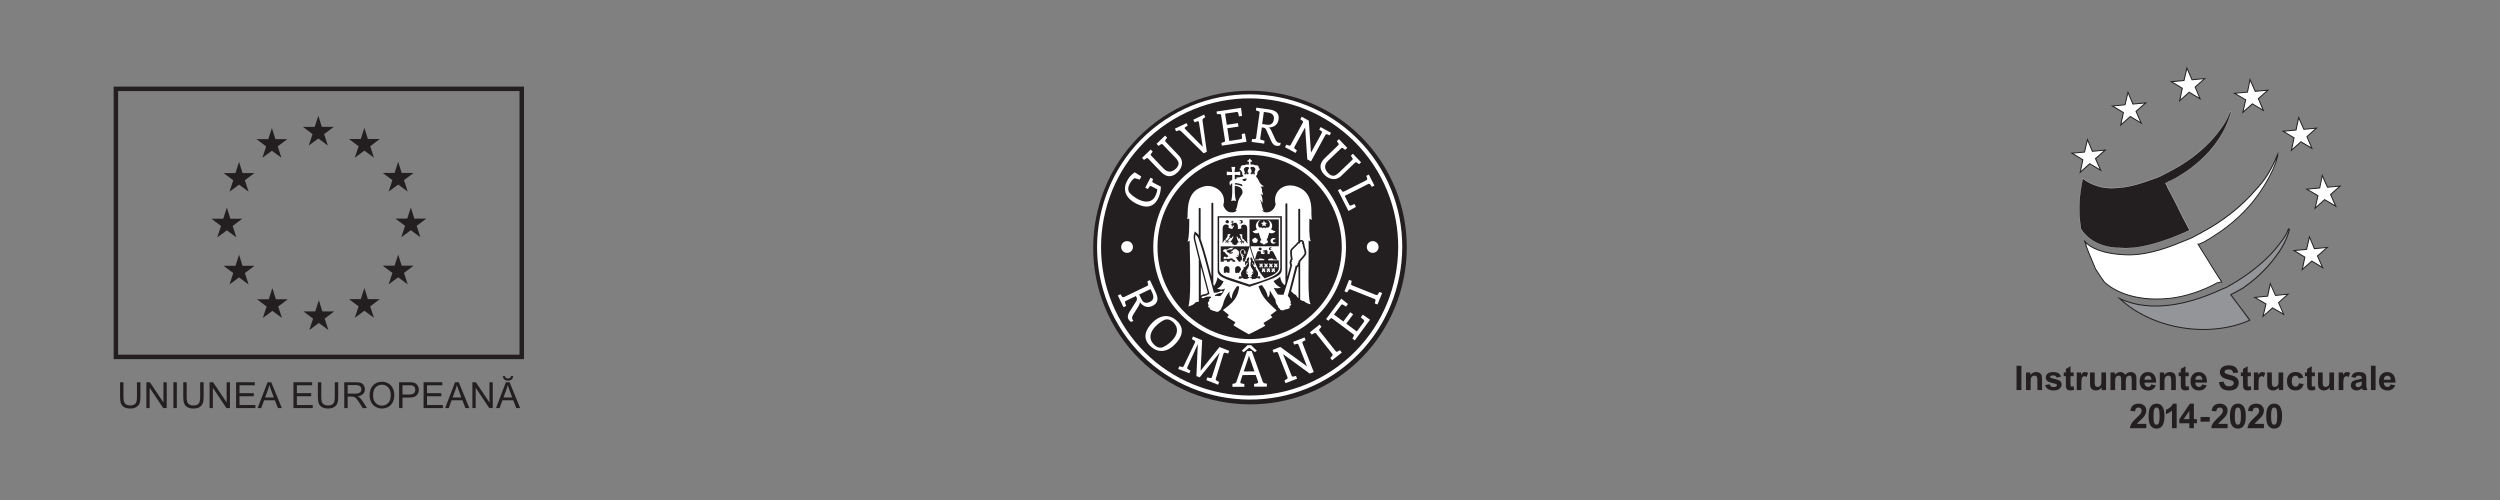 <?xml version="1.0" encoding="UTF-8"?>
<svg id="Layer_2" data-name="Layer 2" xmlns="http://www.w3.org/2000/svg" viewBox="0 0 1133.86 226.77">
  <rect x="0" y="0" width="1133.86" height="226.77" fill="#808080" stroke="none"/>
  <defs>
    <style>
      .cls-1 {
        fill: none;
      }

      .cls-2, .cls-3 {
        fill: #fff;
      }

      .cls-2, .cls-4, .cls-5 {
        fill-rule: evenodd;
      }

      .cls-6, .cls-4 {
        fill: #231f20;
      }

      .cls-5 {
        fill: #939598;
      }
    </style>
  </defs>
  <g id="Layer_1-2" data-name="Layer 1">
    <g>
      <g>
        <g>
          <g>
            <polygon class="cls-2" points="943.47 78.11 944.67 72.47 939.72 69.49 945.43 68.96 946.76 63.31 948.98 68.62 954.82 68.06 950.4 71.94 952.76 77.25 947.78 74.26 943.47 78.11"/>
            <path class="cls-6" d="M943.11,78.74l1.3-6.16-5.39-3.25,6.23-.58,1.45-6.16,2.43,5.8,6.37-.62-4.81,4.23,2.58,5.81-5.45-3.27-4.7,4.2ZM940.43,69.65l4.49,2.71-1.09,5.12,3.92-3.5,4.51,2.7-2.13-4.81,4.01-3.52-5.31.52-2.01-4.82-1.21,5.12-5.18.48Z"/>
          </g>
          <g>
            <polygon class="cls-2" points="961.85 56.72 963.04 51.05 958.1 48.09 963.8 47.53 965.13 41.89 967.35 47.2 973.19 46.67 968.78 50.51 971.1 55.82 966.16 52.83 961.85 56.72"/>
            <path class="cls-6" d="M961.48,57.35l1.3-6.19-5.39-3.22,6.23-.62,1.45-6.16,2.43,5.8,6.37-.58-4.82,4.19,2.54,5.81-5.41-3.27-4.7,4.23ZM958.8,48.25l4.5,2.68-1.08,5.15,3.92-3.53,4.47,2.7-2.1-4.81,4.01-3.49-5.31.48-2.02-4.82-1.21,5.11-5.18.51Z"/>
          </g>
          <g>
            <polygon class="cls-2" points="1026.39 143.48 1027.71 137.84 1022.64 134.89 1028.48 134.32 1029.67 128.68 1032.03 133.99 1037.72 133.43 1033.42 137.27 1035.77 142.58 1030.7 139.63 1026.39 143.48"/>
            <path class="cls-6" d="M1026,144.12l1.45-6.17-5.54-3.22,6.37-.62,1.3-6.16,2.57,5.8,6.23-.62-4.71,4.2,2.57,5.8-5.53-3.22-4.72,4.21ZM1023.36,135.05l4.61,2.68-1.2,5.1,3.9-3.48,4.61,2.68-2.14-4.82,3.92-3.5-5.17.51-2.14-4.82-1.08,5.12-5.3.52Z"/>
          </g>
          <g>
            <polygon class="cls-2" points="1044.16 122.25 1045.36 116.62 1040.41 113.62 1046.12 113.09 1047.41 107.42 1049.67 112.77 1055.5 112.2 1051.06 116.08 1053.41 121.39 1048.47 118.41 1044.16 122.25"/>
            <path class="cls-6" d="M1043.8,122.88l1.31-6.15-5.4-3.26,6.23-.58,1.42-6.2,2.46,5.84,6.37-.61-4.85,4.23,2.58,5.81-5.41-3.27-4.7,4.19ZM1041.12,113.79l4.5,2.72-1.08,5.12,3.92-3.5,4.47,2.7-2.13-4.8,4.04-3.52-5.3.51-2.04-4.85-1.18,5.15-5.19.48Z"/>
          </g>
          <g>
            <polygon class="cls-2" points="1050 94.43 1051.3 88.75 1046.22 85.8 1052.09 85.24 1053.25 79.6 1055.61 84.91 1061.34 84.38 1057.03 88.22 1059.38 93.53 1054.31 90.54 1050 94.43"/>
            <path class="cls-6" d="M1049.62,95.07l1.42-6.2-5.54-3.22,6.41-.61,1.27-6.16,2.58,5.8,6.25-.58-4.7,4.19,2.57,5.8-5.54-3.26-4.72,4.25ZM1046.94,85.96l4.61,2.68-1.17,5.14,3.9-3.51,4.61,2.71-2.14-4.81,3.92-3.5-5.21.48-2.14-4.81-1.05,5.11-5.34.51Z"/>
          </g>
          <g>
            <polygon class="cls-2" points="1039.25 68.16 1040.45 62.52 1035.5 59.53 1041.34 58.97 1042.53 53.33 1044.89 58.64 1050.6 58.11 1046.28 61.96 1048.54 67.26 1043.56 64.31 1039.25 68.16"/>
            <path class="cls-6" d="M1038.89,68.78l1.3-6.15-5.39-3.26,6.35-.61,1.31-6.15,2.58,5.79,6.23-.58-4.71,4.2,2.46,5.8-5.42-3.22-4.7,4.19ZM1036.21,59.69l4.5,2.72-1.08,5.12,3.92-3.5,4.53,2.69-2.05-4.82,3.92-3.5-5.18.48-2.14-4.81-1.08,5.11-5.32.52Z"/>
          </g>
          <g>
            <polygon class="cls-2" points="1017.24 50.94 1018.52 45.27 1013.45 42.32 1019.32 41.79 1020.48 36.12 1022.84 41.43 1028.57 40.9 1024.27 44.74 1026.49 50.08 1021.54 47.1 1017.24 50.94"/>
            <path class="cls-6" d="M1016.86,51.58l1.41-6.2-5.54-3.22,6.41-.58,1.27-6.2,2.58,5.8,6.26-.58-4.7,4.2,2.43,5.83-5.39-3.26-4.71,4.21ZM1014.18,42.49l4.6,2.68-1.17,5.14,3.91-3.49,4.5,2.71-2.02-4.85,3.92-3.5-5.22.48-2.14-4.81-1.05,5.14-5.33.48Z"/>
          </g>
          <g>
            <polygon class="cls-2" points="988.58 45.67 989.77 40.03 984.8 37.05 990.54 36.52 991.86 30.88 994.18 36.19 999.92 35.63 995.61 39.47 997.83 44.81 992.89 41.83 988.58 45.67"/>
            <path class="cls-6" d="M988.21,46.3l1.3-6.16-5.43-3.26,6.27-.57,1.44-6.14,2.53,5.78,6.26-.62-4.7,4.2,2.42,5.83-5.39-3.25-4.7,4.19ZM985.51,37.21l4.52,2.72-1.08,5.12,3.92-3.5,4.49,2.71-2.02-4.85,3.91-3.49-5.21.51-2.11-4.83-1.21,5.14-5.21.48Z"/>
          </g>
          <path class="cls-4" d="M962.41,112.47c8.99.63,20.39-3.51,28.36-6.97.83-.43,1.69-.83,2.32-1.06-1.26-2.32-2.32-4.44-3.58-6.76.2.23-4.01-8.23-6.37-12.47-.2-.63-.63-1.49-1.03-2.12.4-.2.63-.2,1.03-.4,0-.23.43-.43.86-.63h.19l2.56-1.3c10.15-5.7,17.35-13.3,21.36-20.69,1.89-3.19,2.95-6.57,3.78-9.09l-.4-.44c-1.06,2.76-2.33,5.28-4.44,8.03-4.65,6.56-12.27,13.53-21.99,18.6l-.43.2s-1.49.86-4.01,2.12c-.63.43-1.5.63-2.33,1.06-7.93,2.89-14.99,5.4-23.51,4.61-6.13-.83-10.15-4.21-10.15-4.21-1.69,7.4-2.13,15.03-.83,22.82,0,0,4.44,8.89,18.6,8.69"/>
          <path class="cls-3" d="M964.28,112.58c-.64,0-1.27-.02-1.87-.06-.15,0-.3,0-.46,0h0c-7.14,0-11.7-2.37-14.27-4.36-2.79-2.15-3.9-4.34-3.91-4.37h0c-1.23-7.38-.95-15.07.83-22.85l.02-.08.06.05s4.08,3.38,10.12,4.2c1.05.1,2.12.15,3.17.15,7.26,0,13.6-2.31,20.32-4.76.36-.19.73-.33,1.09-.47.45-.18.88-.35,1.23-.58,2.49-1.25,4-2.12,4.02-2.13l.44-.2c8.89-4.64,16.9-11.42,21.97-18.59,1.9-2.47,3.23-4.87,4.44-8.02l.03-.07.47.51-.14.42c-.83,2.53-1.86,5.67-3.66,8.7-4.38,8.08-11.97,15.43-21.37,20.71l-2.58,1.3h-.18c-.37.17-.83.37-.83.58v.03l-.02.02c-.2.1-.36.15-.52.2-.15.05-.29.09-.46.17.36.58.8,1.43,1.01,2.09,1.41,2.54,3.31,6.28,4.07,7.76,1.43,2.83,2.2,4.4,2.29,4.7h0c.63,1.16,1.22,2.29,1.79,3.38.57,1.09,1.16,2.22,1.79,3.38l.03.05-.05.02c-.61.22-1.45.61-2.31,1.06-10.77,4.67-19.69,7.04-26.51,7.04ZM962.41,112.42c.6.04,1.23.06,1.87.06,6.81,0,15.71-2.36,26.47-7.03.84-.44,1.67-.82,2.27-1.05-.62-1.14-1.2-2.25-1.76-3.33-.57-1.09-1.16-2.22-1.79-3.39h.03s-.02-.01-.02-.01c-.05-.27-4.13-8.42-6.37-12.45-.21-.68-.67-1.55-1.03-2.12l-.03-.04.05-.02c.2-.1.37-.15.52-.2.15-.05.3-.1.48-.18.03-.23.39-.42.89-.64h.02s.18,0,.18,0l2.55-1.29c9.39-5.28,16.96-12.62,21.34-20.67,1.79-3.02,2.82-6.16,3.65-8.68l.12-.37-.33-.36c-1.21,3.12-2.53,5.51-4.43,7.97-5.08,7.19-13.1,13.97-22,18.62l-.43.2s-1.52.88-4.01,2.12c-.35.24-.79.41-1.24.59-.35.14-.72.28-1.08.47-6.73,2.45-13.08,4.76-20.36,4.76-1.06,0-2.13-.05-3.19-.15-5.67-.77-9.59-3.76-10.11-4.18-1.76,7.74-2.03,15.38-.81,22.72.07.13,1.19,2.24,3.89,4.33,2.56,1.98,7.1,4.33,14.21,4.33h0c.15,0,.3,0,.46,0Z"/>
          <g>
            <path class="cls-2" d="M1033.06,69.98c-2.13,5.31-5.08,11.01-9.96,16.09-6.13,7.17-14.36,13.93-24.31,19.23-1.16.77-2.55,1.27-3.81,2.09-.83.43-1.69.87-2.33,1.06-8.89,3.69-17.64,7.17-27.46,7.17-16.91-.43-19.87-6.56-19.87-6.56.2.42.83,1.92.83,2.55,1.26,3.38,2.75,6.76,4.24,10.35,1.26,1.92,2.52,4.01,4.01,5.94,0,0,8.86,9.72,30.02,7.4,6.83-.76,15.02-3.54,21.12-6.96.87-.2,1.5-.4,2.13-.4-3.59-5.3-6.97-11.21-10.78-17.14h.19c.86-.2,1.5-.63,2.56-1.03,1.69-1.06,3.38-1.92,4.84-2.98,8.06-5.08,14.79-11.61,19.67-18.37,4.44-6.33,7.63-12.47,8.89-17.78v-.63Z"/>
            <path class="cls-6" d="M978.08,135.87c-16.5,0-23.76-7.75-23.83-7.83-1.17-1.51-2.19-3.1-3.18-4.64-.29-.45-.57-.9-.86-1.33-.41-.97-.8-1.9-1.19-2.82-1.1-2.61-2.15-5.08-3.08-7.57v-.08c-.01-.52-.55-1.88-.83-2.45l.41-.2c.03.06,3.14,6.01,19.67,6.44,10.11,0,19.28-3.8,27.37-7.15.64-.2,1.52-.64,2.31-1.06.63-.41,1.31-.75,1.97-1.08.65-.32,1.26-.63,1.82-1,9.44-5.04,17.83-11.67,24.26-19.19,4.09-4.25,7.23-9.35,9.91-16.02l.44-1.09v1.86c-1.22,5.08-4.31,11.26-8.94,17.85-5.19,7.2-12.01,13.57-19.73,18.43-.92.68-1.94,1.27-3.01,1.89-.6.35-1.22.71-1.83,1.09-.46.18-.81.34-1.15.5-.44.21-.86.4-1.34.53,1.52,2.37,2.98,4.75,4.39,7.06,2.11,3.44,4.1,6.68,6.19,9.77l.24.35h-.42c-.47,0-.94.12-1.55.27-.16.04-.32.08-.5.12-6.26,3.5-14.57,6.24-21.18,6.97-2.18.24-4.32.36-6.38.36ZM946.39,111.56c.92,2.48,1.96,4.93,3.05,7.52.39.92.78,1.84,1.17,2.78.27.4.55.85.84,1.3.98,1.53,2,3.11,3.14,4.59.06.06,7.2,7.66,23.49,7.66,2.04,0,4.17-.12,6.33-.36,6.57-.73,14.82-3.45,21.04-6.94l.06-.02c.18-.04.36-.09.52-.13.45-.11.86-.21,1.25-.25-2.01-3-3.94-6.14-5.98-9.46-1.47-2.4-3-4.89-4.58-7.36l-.22-.34h.58c.48-.12.89-.31,1.36-.53.33-.15.7-.33,1.14-.49.58-.37,1.2-.73,1.8-1.08,1.06-.62,2.07-1.21,2.99-1.88,7.68-4.84,14.46-11.17,19.62-18.32,4.15-5.92,7.05-11.49,8.46-16.22-2.52,5.78-5.47,10.32-9.17,14.18-6.46,7.56-14.89,14.22-24.36,19.28-.57.38-1.19.68-1.85,1.01-.65.32-1.32.66-1.94,1.06-.86.45-1.73.89-2.38,1.09-8.11,3.36-17.32,7.17-27.52,7.17-12.22-.31-17.21-3.55-19.07-5.41.14.42.25.84.27,1.13Z"/>
          </g>
          <g>
            <path class="cls-5" d="M1033.68,110.78c-4.64,6.37-12.27,12.7-21.13,17.98-.86.43-1.92,1.06-2.98,1.69-.62.24-1.26.44-1.69.64-13.83,6.56-31.9,11.17-46.5,4.34,14.69,13.86,40.53,18.04,58.97,9.82,0-.2-6.34-8.46-8.66-11.61.2-.23.63-.23.86-.44,1.89-.83,3.35-1.89,4.64-2.52,7.83-5.31,13.53-11.84,17.32-17.78,1.92-3.16,3.19-6.14,3.81-8.89l-.43-.2c-.63,2.13-2.32,4.64-4.21,6.97"/>
            <path class="cls-6" d="M999.42,149.66c-14.57,0-28.85-5.26-38.19-14.07l-1.02-.97,1.28.6c4.75,2.22,10.18,3.35,16.13,3.35,11.54,0,22.78-4.18,30.18-7.69.29-.13.66-.26,1.05-.41.21-.07.43-.15.66-.24l.06-.04c1.01-.6,2.06-1.22,2.9-1.64,9.1-5.42,16.58-11.78,21.05-17.9,2.23-2.73,3.63-5.05,4.18-6.9l.08-.25.84.39-.04.18c-.65,2.82-1.94,5.83-3.84,8.96-3.1,4.87-8.64,11.92-17.38,17.85-.55.27-1.1.6-1.69.94-.86.51-1.84,1.08-2.96,1.58-.14.11-.31.17-.46.21-.08.03-.15.05-.21.08.92,1.25,2.4,3.2,3.82,5.08,4.56,6.03,4.75,6.32,4.75,6.47v.14l-.13.06c-6.18,2.76-13.45,4.21-21.03,4.21ZM962.56,136.19c9.26,8.17,22.92,13.02,36.86,13.02,7.42,0,14.54-1.41,20.61-4.07-.52-.76-2.65-3.58-4.55-6.1-1.5-1.98-3.05-4.04-3.96-5.27l-.11-.15.12-.13c.15-.17.36-.24.55-.31.13-.04.26-.09.33-.15l.06-.04c1.11-.49,2.08-1.06,2.94-1.57.6-.35,1.16-.69,1.7-.95,8.65-5.87,14.14-12.86,17.23-17.69,1.83-3.02,3.1-5.93,3.74-8.64l-.03-.02c-.61,1.86-2.01,4.15-4.17,6.8-4.49,6.16-12.02,12.57-21.19,18.03-.84.42-1.88,1.04-2.89,1.63l-.1.06c-.26.1-.49.18-.7.26-.38.14-.74.26-1.01.39-7.44,3.53-18.75,7.74-30.37,7.74-5.49,0-10.55-.95-15.05-2.84Z"/>
          </g>
        </g>
        <g>
          <g>
            <rect class="cls-6" x="914.58" y="165.89" width="2.22" height="11.01"/>
            <path class="cls-6" d="M926.16,176.9h-2.11v-4.07c0-.86-.05-1.42-.13-1.67-.09-.25-.24-.45-.44-.59-.2-.14-.45-.21-.73-.21-.37,0-.7.1-.99.3-.29.2-.49.47-.6.8-.11.33-.16.94-.16,1.83v3.61h-2.11v-7.98h1.96v1.17c.7-.9,1.57-1.36,2.63-1.36.47,0,.89.09,1.28.25.38.17.67.38.87.64.2.26.34.56.41.89.08.33.12.8.12,1.42v4.96Z"/>
            <path class="cls-6" d="M927.56,174.63l2.12-.32c.09.41.27.72.55.93.27.21.65.32,1.15.32.55,0,.96-.1,1.23-.3.19-.14.28-.33.28-.56,0-.16-.05-.29-.15-.4-.11-.1-.34-.19-.7-.28-1.71-.38-2.79-.72-3.24-1.03-.63-.43-.95-1.03-.95-1.8,0-.69.27-1.27.82-1.74.54-.47,1.39-.71,2.54-.71s1.9.18,2.44.54c.53.35.9.88,1.1,1.58l-1.99.36c-.08-.31-.25-.54-.48-.71-.24-.17-.58-.25-1.02-.25-.56,0-.95.07-1.2.23-.16.11-.24.25-.24.43,0,.15.07.28.21.38.19.14.85.34,1.97.6,1.12.25,1.91.56,2.35.93.44.38.67.9.67,1.57,0,.73-.31,1.36-.92,1.89-.61.53-1.51.79-2.71.79-1.09,0-1.94-.22-2.58-.66-.63-.43-1.05-1.04-1.24-1.79"/>
            <path class="cls-6" d="M940.51,168.93v1.68h-1.44v3.21c0,.65.01,1.03.04,1.14.03.11.09.2.19.26.1.08.22.11.36.11.2,0,.48-.07.85-.2l.18,1.64c-.5.21-1.05.31-1.67.31-.38,0-.72-.06-1.03-.19-.3-.12-.53-.29-.67-.49-.14-.21-.24-.48-.3-.83-.04-.24-.06-.74-.06-1.49v-3.48h-.97v-1.68h.97v-1.59l2.12-1.23v2.82h1.44Z"/>
            <path class="cls-6" d="M944,176.9h-2.11v-7.98h1.96v1.13c.34-.54.64-.89.9-1.06.27-.17.57-.26.91-.26.48,0,.94.14,1.39.4l-.65,1.84c-.36-.23-.69-.34-.99-.34s-.55.08-.76.24c-.21.16-.36.46-.48.88-.12.42-.18,1.32-.18,2.67v2.47Z"/>
            <path class="cls-6" d="M953.21,176.9v-1.19c-.29.42-.67.76-1.14,1.01-.47.25-.98.37-1.5.37s-1.02-.12-1.44-.35c-.43-.24-.73-.57-.92-.99-.19-.42-.29-1.01-.29-1.77v-5.05h2.11v3.67c0,1.12.04,1.81.12,2.06.07.25.22.45.42.6.21.14.47.22.78.22.36,0,.68-.1.97-.29.29-.2.48-.45.59-.74.11-.29.16-1.01.16-2.15v-3.36h2.11v7.98h-1.96Z"/>
            <path class="cls-6" d="M957.2,168.93h1.95v1.08c.69-.84,1.52-1.27,2.49-1.27.51,0,.96.11,1.33.32.38.21.68.53.93.95.34-.43.72-.74,1.13-.95.41-.21.84-.32,1.3-.32.59,0,1.08.12,1.49.36.41.24.71.58.91,1.05.15.34.22.89.22,1.66v5.1h-2.11v-4.56c0-.79-.07-1.3-.22-1.53-.19-.3-.49-.45-.9-.45-.3,0-.57.09-.84.27-.26.18-.44.44-.56.8-.12.35-.18.9-.18,1.65v3.83h-2.11v-4.37c0-.78-.04-1.28-.12-1.51-.07-.22-.19-.39-.35-.5-.16-.11-.37-.16-.64-.16-.32,0-.62.09-.88.26-.26.17-.45.43-.56.76-.11.33-.17.88-.17,1.65v3.87h-2.11v-7.98Z"/>
            <path class="cls-6" d="M975.66,174.37l2.1.35c-.27.77-.69,1.36-1.27,1.76-.59.41-1.32.61-2.19.61-1.39,0-2.42-.46-3.08-1.36-.53-.72-.79-1.64-.79-2.75,0-1.33.34-2.36,1.04-3.11.69-.75,1.57-1.13,2.62-1.13,1.18,0,2.12.4,2.81,1.18.68.79,1.01,1.99.98,3.6h-5.29c.01.62.18,1.11.51,1.46.32.34.73.52,1.21.52.34,0,.61-.09.83-.27.23-.18.4-.47.51-.87M975.78,172.23c-.02-.61-.17-1.08-.47-1.39-.3-.32-.66-.47-1.1-.47-.46,0-.84.17-1.14.5-.3.33-.45.79-.44,1.37h3.15Z"/>
            <path class="cls-6" d="M986.85,176.9h-2.11v-4.07c0-.86-.05-1.42-.14-1.67-.09-.25-.23-.45-.44-.59-.2-.14-.45-.21-.73-.21-.37,0-.7.1-.99.3-.29.2-.49.47-.6.8-.11.33-.16.94-.16,1.83v3.61h-2.11v-7.98h1.96v1.17c.7-.9,1.58-1.36,2.63-1.36.46,0,.89.09,1.27.25.39.17.68.38.88.64.19.26.33.56.41.89.08.33.12.8.12,1.42v4.96Z"/>
            <path class="cls-6" d="M992.65,168.93v1.68h-1.44v3.21c0,.65.01,1.03.04,1.14.03.11.09.2.19.26.1.08.22.11.36.11.19,0,.48-.07.85-.2l.18,1.64c-.5.21-1.05.31-1.67.31-.38,0-.72-.06-1.03-.19-.3-.12-.53-.29-.67-.49-.14-.21-.24-.48-.3-.83-.05-.24-.07-.74-.07-1.49v-3.48h-.97v-1.68h.97v-1.59l2.12-1.23v2.82h1.44Z"/>
            <path class="cls-6" d="M998.73,174.37l2.11.35c-.27.77-.7,1.36-1.28,1.76-.58.41-1.32.61-2.19.61-1.39,0-2.41-.46-3.08-1.36-.53-.72-.79-1.64-.79-2.75,0-1.33.35-2.36,1.04-3.11.69-.75,1.57-1.13,2.62-1.13,1.18,0,2.12.4,2.81,1.18.69.79,1.01,1.99.98,3.6h-5.29c.01.62.18,1.11.51,1.46.33.34.74.52,1.22.52.33,0,.61-.09.83-.27.22-.18.4-.47.51-.87M998.85,172.23c-.02-.61-.17-1.08-.47-1.39-.3-.32-.67-.47-1.1-.47-.46,0-.84.17-1.14.5-.3.33-.45.79-.44,1.37h3.15Z"/>
            <path class="cls-6" d="M1006.4,173.32l2.16-.22c.13.73.39,1.26.79,1.6.4.34.93.51,1.61.51.72,0,1.26-.15,1.62-.46.36-.31.55-.66.55-1.06,0-.26-.08-.48-.23-.66-.15-.19-.42-.34-.8-.48-.26-.09-.85-.25-1.78-.48-1.19-.29-2.03-.66-2.5-1.09-.68-.61-1.01-1.34-1.01-2.22,0-.56.16-1.08.48-1.57.32-.49.77-.86,1.38-1.12.6-.25,1.32-.38,2.16-.38,1.38,0,2.42.3,3.12.91.7.61,1.06,1.41,1.1,2.43l-2.22.1c-.09-.57-.3-.98-.62-1.22-.31-.25-.78-.37-1.4-.37s-1.15.13-1.52.4c-.24.17-.36.4-.36.68,0,.26.11.49.33.67.28.24.96.49,2.05.74,1.08.26,1.88.52,2.4.8.51.27.92.64,1.22,1.11.29.48.43,1.06.43,1.76,0,.63-.17,1.22-.52,1.77-.35.55-.85.96-1.49,1.23-.64.27-1.44.4-2.4.4-1.39,0-2.46-.32-3.2-.96-.75-.64-1.19-1.58-1.34-2.81"/>
            <path class="cls-6" d="M1020.86,168.93v1.68h-1.44v3.21c0,.65.01,1.03.04,1.14.03.11.09.2.19.26.1.08.22.11.36.11.2,0,.48-.07.85-.2l.18,1.64c-.49.21-1.05.31-1.67.31-.38,0-.72-.06-1.03-.19-.3-.12-.53-.29-.67-.49-.15-.21-.24-.48-.3-.83-.04-.24-.07-.74-.07-1.49v-3.48h-.97v-1.68h.97v-1.59l2.12-1.23v2.82h1.44Z"/>
            <path class="cls-6" d="M1024.35,176.9h-2.11v-7.98h1.96v1.13c.33-.54.64-.89.9-1.06.27-.17.57-.26.91-.26.48,0,.94.14,1.39.4l-.65,1.84c-.36-.23-.69-.34-.99-.34s-.55.08-.75.24c-.21.16-.37.46-.48.88-.12.42-.18,1.32-.18,2.67v2.47Z"/>
            <path class="cls-6" d="M1033.56,176.9v-1.19c-.29.42-.67.76-1.14,1.01-.48.25-.98.37-1.5.37s-1.02-.12-1.44-.35c-.43-.24-.73-.57-.93-.99-.19-.42-.28-1.01-.28-1.77v-5.05h2.11v3.67c0,1.12.04,1.81.12,2.06.08.25.22.45.42.6.2.14.47.22.78.22.36,0,.68-.1.97-.29.29-.2.48-.45.59-.74.1-.29.16-1.01.16-2.15v-3.36h2.11v7.98h-1.96Z"/>
            <path class="cls-6" d="M1044.67,171.29l-2.08.38c-.07-.42-.23-.73-.48-.94-.25-.21-.57-.32-.96-.32-.53,0-.94.18-1.26.54-.31.37-.47.97-.47,1.82,0,.95.16,1.61.47,2,.32.39.74.58,1.28.58.4,0,.73-.11.98-.34.26-.23.44-.62.54-1.18l2.08.35c-.22.95-.63,1.67-1.24,2.16-.61.49-1.43.73-2.46.73-1.17,0-2.1-.37-2.79-1.1-.69-.73-1.04-1.75-1.04-3.06s.35-2.34,1.04-3.08c.7-.74,1.64-1.1,2.83-1.1.97,0,1.74.21,2.32.63.57.42.99,1.06,1.24,1.91"/>
            <path class="cls-6" d="M1049.92,168.93v1.68h-1.44v3.21c0,.65.02,1.03.04,1.14.03.11.09.2.19.26.1.08.22.11.36.11.2,0,.48-.07.85-.2l.18,1.64c-.49.21-1.05.31-1.67.31-.38,0-.72-.06-1.03-.19-.31-.12-.53-.29-.67-.49-.14-.21-.24-.48-.3-.83-.04-.24-.07-.74-.07-1.49v-3.48h-.97v-1.68h.97v-1.59l2.12-1.23v2.82h1.44Z"/>
            <path class="cls-6" d="M1056.64,176.9v-1.19c-.29.42-.67.76-1.15,1.01-.47.25-.98.37-1.5.37s-1.01-.12-1.44-.35c-.43-.24-.73-.57-.93-.99-.19-.42-.29-1.01-.29-1.77v-5.05h2.11v3.67c0,1.12.04,1.81.12,2.06.08.25.22.45.42.6.21.14.47.22.78.22.36,0,.68-.1.97-.29.29-.2.48-.45.59-.74.1-.29.16-1.01.16-2.15v-3.36h2.11v7.98h-1.96Z"/>
            <path class="cls-6" d="M1062.81,176.9h-2.11v-7.98h1.96v1.13c.34-.54.64-.89.9-1.06.27-.17.57-.26.92-.26.48,0,.94.14,1.39.4l-.66,1.84c-.35-.23-.68-.34-.99-.34s-.55.08-.75.24c-.21.16-.37.46-.48.88-.12.42-.18,1.32-.18,2.67v2.47Z"/>
            <path class="cls-6" d="M1068.35,171.36l-1.92-.35c.22-.77.59-1.34,1.11-1.71.53-.37,1.31-.56,2.34-.56.94,0,1.65.11,2.1.34.46.22.79.51.97.85.18.34.28.97.28,1.89l-.02,2.46c0,.7.03,1.22.1,1.55.07.33.2.69.38,1.07h-2.09c-.06-.14-.12-.35-.2-.63-.04-.12-.06-.2-.07-.24-.36.35-.75.61-1.16.79-.41.17-.85.26-1.32.26-.82,0-1.47-.23-1.94-.66-.47-.45-.71-1.01-.71-1.69,0-.45.11-.85.32-1.21.22-.36.52-.62.91-.81.39-.19.95-.35,1.68-.5.99-.18,1.67-.36,2.05-.52v-.21c0-.4-.1-.69-.3-.86-.2-.18-.58-.26-1.13-.26-.38,0-.67.08-.88.22-.21.15-.38.4-.51.78M1071.17,173.07c-.27.09-.7.2-1.29.32-.58.13-.97.25-1.15.37-.27.2-.41.44-.41.74s.11.55.33.77c.22.21.5.33.84.33.38,0,.75-.13,1.09-.38.26-.19.42-.42.5-.7.06-.18.08-.52.08-1.03v-.42Z"/>
            <rect class="cls-6" x="1075.33" y="165.89" width="2.11" height="11.01"/>
            <path class="cls-6" d="M1084.22,174.37l2.1.35c-.27.77-.7,1.36-1.28,1.76-.58.41-1.31.61-2.19.61-1.39,0-2.41-.46-3.08-1.36-.52-.72-.79-1.64-.79-2.75,0-1.33.34-2.36,1.04-3.11.69-.75,1.57-1.13,2.62-1.13,1.19,0,2.12.4,2.81,1.18.68.79,1.01,1.99.99,3.6h-5.29c.01.62.19,1.11.51,1.46.32.34.73.52,1.22.52.33,0,.6-.09.83-.27.22-.18.39-.47.51-.87M1084.34,172.23c-.01-.61-.17-1.08-.47-1.39-.3-.32-.67-.47-1.1-.47-.46,0-.84.17-1.14.5-.3.33-.45.79-.44,1.37h3.15Z"/>
          </g>
          <g>
            <path class="cls-6" d="M973.44,192.23v1.98h-7.45c.08-.75.32-1.45.73-2.12.4-.67,1.2-1.55,2.39-2.66.96-.9,1.55-1.5,1.77-1.82.29-.44.43-.87.43-1.3,0-.47-.13-.83-.38-1.09-.25-.26-.61-.38-1.06-.38s-.8.13-1.06.4c-.26.26-.41.71-.46,1.33l-2.12-.21c.13-1.17.52-2.01,1.19-2.52.67-.51,1.5-.76,2.5-.76,1.09,0,1.95.29,2.58.88.62.59.94,1.32.94,2.2,0,.51-.09.98-.27,1.43-.18.45-.46.92-.85,1.42-.25.33-.72.8-1.39,1.42-.67.62-1.09,1.02-1.27,1.22-.18.2-.32.4-.43.59h4.22Z"/>
            <path class="cls-6" d="M978.08,183.06c1.08,0,1.91.38,2.52,1.15.72.91,1.08,2.42,1.08,4.52s-.36,3.61-1.09,4.53c-.6.75-1.44,1.13-2.51,1.13s-1.95-.41-2.61-1.24c-.66-.83-.99-2.31-.99-4.43s.36-3.59,1.09-4.51c.6-.76,1.44-1.13,2.51-1.13ZM978.08,184.83c-.26,0-.49.08-.69.24-.2.17-.36.46-.47.88-.14.54-.22,1.47-.22,2.78s.07,2.2.2,2.68c.13.49.3.81.49.98.2.16.43.24.69.24s.49-.08.69-.25c.2-.17.36-.46.47-.88.15-.55.22-1.47.22-2.77s-.07-2.19-.19-2.68c-.13-.49-.3-.81-.5-.98-.2-.16-.43-.24-.69-.24Z"/>
            <path class="cls-6" d="M987.21,194.2h-2.12v-8.01c-.78.73-1.69,1.27-2.75,1.61v-1.93c.55-.18,1.16-.52,1.81-1.03.65-.51,1.1-1.1,1.34-1.77h1.73v11.14Z"/>
            <path class="cls-6" d="M992.96,194.2v-2.23h-4.54v-1.86l4.81-7.04h1.79v7.04h1.38v1.87h-1.38v2.23h-2.06ZM992.96,190.1v-3.79l-2.55,3.79h2.55Z"/>
            <path class="cls-6" d="M998.04,191.25v-2.13h4.17v2.13h-4.17Z"/>
            <path class="cls-6" d="M1010.32,192.23v1.98h-7.45c.08-.75.32-1.45.72-2.12.41-.67,1.2-1.55,2.39-2.66.96-.9,1.55-1.5,1.76-1.82.29-.44.44-.87.44-1.3,0-.47-.13-.83-.38-1.09-.26-.26-.61-.38-1.06-.38s-.8.13-1.06.4c-.27.26-.42.71-.46,1.33l-2.12-.21c.13-1.17.52-2.01,1.19-2.52.67-.51,1.5-.76,2.5-.76,1.1,0,1.95.29,2.58.88.62.59.94,1.32.94,2.2,0,.51-.09.98-.27,1.43-.18.45-.46.92-.85,1.42-.26.33-.72.8-1.39,1.42-.68.62-1.1,1.02-1.28,1.22-.18.2-.33.4-.44.59h4.22Z"/>
            <path class="cls-6" d="M1014.97,183.06c1.07,0,1.92.38,2.52,1.15.72.91,1.09,2.42,1.09,4.52s-.37,3.61-1.09,4.53c-.6.75-1.44,1.13-2.51,1.13s-1.95-.41-2.61-1.24c-.66-.83-.99-2.31-.99-4.43s.37-3.59,1.09-4.51c.6-.76,1.44-1.13,2.51-1.13ZM1014.97,184.83c-.26,0-.49.08-.69.24-.2.17-.36.46-.47.88-.15.54-.22,1.47-.22,2.78s.06,2.2.2,2.68c.13.49.3.81.5.98.2.16.43.24.68.24s.49-.08.69-.25c.2-.17.36-.46.47-.88.15-.55.22-1.47.22-2.77s-.07-2.19-.2-2.68c-.13-.49-.3-.81-.5-.98-.2-.16-.43-.24-.68-.24Z"/>
            <path class="cls-6" d="M1026.79,192.23v1.98h-7.46c.08-.75.33-1.45.73-2.12.4-.67,1.2-1.55,2.39-2.66.96-.9,1.55-1.5,1.76-1.82.29-.44.44-.87.44-1.3,0-.47-.13-.83-.38-1.09-.26-.26-.61-.38-1.06-.38s-.79.13-1.05.4c-.26.26-.42.71-.46,1.33l-2.12-.21c.12-1.17.52-2.01,1.19-2.52.67-.51,1.5-.76,2.5-.76,1.1,0,1.95.29,2.58.88.63.59.94,1.32.94,2.2,0,.51-.09.98-.27,1.43-.18.45-.47.92-.85,1.42-.26.33-.72.8-1.39,1.42-.67.62-1.1,1.02-1.28,1.22-.18.2-.33.4-.43.59h4.22Z"/>
            <path class="cls-6" d="M1031.43,183.06c1.07,0,1.91.38,2.52,1.15.72.91,1.08,2.42,1.08,4.52s-.36,3.61-1.09,4.53c-.6.75-1.44,1.13-2.51,1.13s-1.95-.41-2.61-1.24c-.66-.83-.99-2.31-.99-4.43s.36-3.59,1.09-4.51c.6-.76,1.44-1.13,2.51-1.13ZM1031.43,184.83c-.26,0-.49.08-.69.24-.2.17-.36.46-.47.88-.15.54-.22,1.47-.22,2.78s.07,2.2.2,2.68c.13.49.29.81.49.98.2.16.43.24.69.24s.48-.08.69-.25c.2-.17.36-.46.47-.88.14-.55.22-1.47.22-2.77s-.06-2.19-.19-2.68c-.13-.49-.3-.81-.5-.98-.2-.16-.43-.24-.68-.24Z"/>
          </g>
        </g>
      </g>
      <g>
        <path class="cls-6" d="M237.65,162.89H51.55V39.27h186.11v123.62ZM235.62,41.3H53.57v119.57h182.05V41.3Z"/>
        <polygon class="cls-4" points="145.96 57.54 151.36 57.54 147.01 60.82 148.7 66 144.37 62.81 140.05 66 141.75 60.82 137.37 57.54 142.75 57.54 144.37 52.48 145.96 57.54"/>
        <polygon class="cls-4" points="146.2 141.22 151.59 141.22 147.25 144.5 148.93 149.68 144.61 146.49 140.28 149.68 141.99 144.5 137.61 141.22 142.98 141.22 144.61 136.17 146.2 141.22"/>
        <polygon class="cls-4" points="166.85 135.67 172.25 135.67 167.9 138.95 169.59 144.13 165.26 140.94 160.93 144.13 162.63 138.95 158.25 135.67 163.63 135.67 165.26 130.62 166.85 135.67"/>
        <polygon class="cls-4" points="166.85 63.05 172.25 63.05 167.9 66.32 169.59 71.51 165.26 68.32 160.93 71.51 162.63 66.32 158.25 63.05 163.63 63.05 165.26 57.99 166.85 63.05"/>
        <polygon class="cls-4" points="182.18 78.43 187.57 78.43 183.23 81.7 184.91 86.89 180.59 83.7 176.26 86.89 177.97 81.7 173.58 78.43 178.96 78.43 180.59 73.38 182.18 78.43"/>
        <polygon class="cls-4" points="182.18 120.5 187.57 120.5 183.23 123.78 184.91 128.97 180.59 125.77 176.26 128.97 177.97 123.78 173.58 120.5 178.96 120.5 180.59 115.45 182.18 120.5"/>
        <polygon class="cls-4" points="187.93 99.15 193.32 99.15 188.98 102.42 190.66 107.61 186.33 104.41 182.01 107.61 183.72 102.42 179.33 99.15 184.71 99.15 186.33 94.09 187.93 99.15"/>
        <polygon class="cls-4" points="124.91 63.1 130.3 63.1 125.96 66.38 127.65 71.56 123.32 68.37 118.99 71.56 120.7 66.38 116.31 63.1 121.69 63.1 123.32 58.05 124.91 63.1"/>
        <polygon class="cls-4" points="110.01 78.48 115.41 78.48 111.06 81.75 112.75 86.94 108.42 83.75 104.09 86.94 105.79 81.75 101.41 78.48 106.79 78.48 108.42 73.43 110.01 78.48"/>
        <polygon class="cls-4" points="104.47 99.2 109.87 99.2 105.53 102.47 107.21 107.66 102.88 104.46 98.55 107.66 100.25 102.47 95.88 99.2 101.25 99.2 102.88 94.14 104.47 99.2"/>
        <polygon class="cls-4" points="110.01 120.56 115.41 120.56 111.06 123.84 112.75 129.02 108.42 125.82 104.09 129.02 105.79 123.84 101.41 120.56 106.79 120.56 108.42 115.5 110.01 120.56"/>
        <polygon class="cls-4" points="125.12 135.72 130.52 135.72 126.18 139 127.86 144.19 123.53 140.99 119.21 144.19 120.91 139 116.53 135.72 121.9 135.72 123.53 130.67 125.12 135.72"/>
        <g>
          <path class="cls-6" d="M62.13,173.36h1.55v6.77c0,1.18-.13,2.11-.4,2.81-.27.69-.75,1.26-1.44,1.69-.7.43-1.61.65-2.74.65s-2-.19-2.7-.57c-.7-.38-1.2-.93-1.5-1.64-.3-.72-.45-1.7-.45-2.94v-6.77h1.55v6.77c0,1.02.09,1.77.28,2.25.19.48.51.85.98,1.12.46.26,1.02.39,1.69.39,1.14,0,1.95-.26,2.44-.78.48-.52.73-1.51.73-2.98v-6.77Z"/>
          <path class="cls-6" d="M66.38,185.08v-11.72h1.59l6.16,9.2v-9.2h1.49v11.72h-1.59l-6.16-9.21v9.21h-1.49Z"/>
        </g>
        <path class="cls-6" d="M78.65,185.08v-11.72h1.55v11.72h-1.55Z"/>
        <g>
          <path class="cls-6" d="M90.8,173.36h1.55v6.77c0,1.18-.13,2.11-.4,2.81-.27.69-.75,1.26-1.44,1.69-.7.43-1.61.65-2.74.65s-2-.19-2.7-.57c-.7-.38-1.2-.93-1.5-1.64-.3-.72-.45-1.7-.45-2.94v-6.77h1.55v6.77c0,1.02.09,1.77.28,2.25.19.48.51.85.98,1.12.46.26,1.02.39,1.69.39,1.14,0,1.95-.26,2.44-.78.48-.52.73-1.51.73-2.98v-6.77Z"/>
          <path class="cls-6" d="M95.05,185.08v-11.72h1.59l6.16,9.2v-9.2h1.49v11.72h-1.59l-6.16-9.21v9.21h-1.49Z"/>
        </g>
        <path class="cls-6" d="M107.08,185.08v-11.72h8.48v1.38h-6.93v3.59h6.49v1.38h-6.49v3.99h7.2v1.38h-8.75Z"/>
        <path class="cls-6" d="M116.85,185.08l4.5-11.72h1.67l4.8,11.72h-1.77l-1.37-3.55h-4.9l-1.29,3.55h-1.65ZM120.23,180.27h3.97l-1.22-3.25c-.37-.99-.65-1.8-.83-2.43-.15.75-.36,1.5-.63,2.24l-1.29,3.44Z"/>
        <path class="cls-6" d="M133.09,185.08v-11.72h8.48v1.38h-6.93v3.59h6.49v1.38h-6.49v3.99h7.2v1.38h-8.75Z"/>
        <g>
          <path class="cls-6" d="M151.84,173.36h1.55v6.77c0,1.18-.13,2.11-.4,2.81-.27.69-.75,1.26-1.44,1.69-.7.43-1.61.65-2.74.65s-2-.19-2.69-.57c-.7-.38-1.2-.93-1.5-1.64-.3-.72-.45-1.7-.45-2.94v-6.77h1.55v6.77c0,1.02.09,1.77.28,2.25.19.48.51.85.98,1.12.46.26,1.03.39,1.69.39,1.14,0,1.95-.26,2.44-.78.49-.52.73-1.51.73-2.98v-6.77Z"/>
          <path class="cls-6" d="M156.13,185.08v-11.72h5.2c1.04,0,1.84.11,2.38.32.54.21.98.58,1.3,1.12s.49,1.12.49,1.77c0,.83-.27,1.53-.81,2.1-.54.57-1.37.93-2.5,1.09.41.2.72.39.94.58.45.42.88.94,1.29,1.56l2.04,3.19h-1.95l-1.55-2.44c-.45-.7-.83-1.24-1.12-1.62-.29-.37-.56-.63-.79-.78-.23-.15-.47-.25-.71-.31-.18-.04-.46-.06-.86-.06h-1.8v5.21h-1.55ZM157.68,178.53h3.33c.71,0,1.26-.07,1.66-.22.4-.15.7-.38.91-.7.21-.32.31-.67.31-1.05,0-.55-.2-1.01-.6-1.37-.4-.36-1.04-.54-1.91-.54h-3.71v3.88Z"/>
        </g>
        <g>
          <path class="cls-6" d="M167.62,179.37c0-1.95.52-3.47,1.57-4.57,1.04-1.1,2.39-1.65,4.05-1.65,1.08,0,2.06.26,2.93.78.87.52,1.53,1.24,1.99,2.16.46.92.68,1.97.68,3.15s-.24,2.25-.72,3.19c-.48.94-1.16,1.65-2.04,2.13-.88.48-1.83.72-2.85.72-1.1,0-2.09-.27-2.96-.8-.87-.53-1.53-1.26-1.97-2.18-.45-.92-.67-1.9-.67-2.93ZM169.22,179.4c0,1.41.38,2.53,1.14,3.34.76.81,1.71,1.22,2.86,1.22s2.13-.41,2.88-1.23c.75-.82,1.13-1.99,1.13-3.5,0-.95-.16-1.79-.48-2.5-.32-.71-.79-1.26-1.42-1.66-.62-.39-1.32-.59-2.09-.59-1.1,0-2.04.38-2.83,1.13-.79.75-1.19,2.01-1.19,3.78Z"/>
          <path class="cls-6" d="M181,185.08v-11.72h4.42c.78,0,1.37.04,1.78.11.58.1,1.06.28,1.45.55.39.27.7.65.94,1.13.24.48.36,1.02.36,1.6,0,1-.32,1.84-.95,2.53-.63.69-1.78,1.04-3.44,1.04h-3.01v4.77h-1.55ZM182.55,178.93h3.03c1,0,1.71-.19,2.14-.56.42-.37.63-.9.63-1.58,0-.49-.12-.91-.37-1.26-.25-.35-.57-.58-.98-.69-.26-.07-.74-.1-1.45-.1h-3v4.19Z"/>
          <path class="cls-6" d="M192.12,185.08v-11.72h8.48v1.38h-6.93v3.59h6.49v1.38h-6.49v3.99h7.2v1.38h-8.75Z"/>
          <path class="cls-6" d="M201.89,185.08l4.5-11.72h1.67l4.8,11.72h-1.77l-1.37-3.55h-4.9l-1.29,3.55h-1.65ZM205.27,180.27h3.97l-1.22-3.25c-.37-.99-.65-1.8-.83-2.43-.15.75-.36,1.5-.63,2.24l-1.29,3.44Z"/>
        </g>
        <path class="cls-6" d="M214.25,185.08v-11.72h1.59l6.16,9.2v-9.2h1.49v11.72h-1.59l-6.16-9.21v9.21h-1.49Z"/>
        <path class="cls-6" d="M224.95,185.08l4.5-11.72h1.67l4.8,11.72h-1.77l-1.37-3.55h-4.9l-1.29,3.55h-1.65ZM231.79,170.57h.98c-.08.67-.32,1.18-.73,1.54-.41.36-.95.54-1.63.54s-1.23-.18-1.64-.53c-.41-.35-.65-.87-.73-1.54h.98c.07.36.22.63.44.81.22.18.52.27.89.27.43,0,.76-.09.98-.26.22-.17.37-.45.44-.82ZM228.34,180.27h3.97l-1.22-3.25c-.37-.99-.65-1.8-.83-2.43-.15.75-.36,1.5-.63,2.24l-1.29,3.44Z"/>
      </g>
      <g>
        <path class="cls-4" d="M626.07,72.71c21.79,32.57,13,76.93-19.57,98.72-32.57,21.79-76.93,13-98.72-19.57-21.79-32.57-13-76.93,19.57-98.72,32.57-21.79,76.93-13,98.72,19.57"/>
        <path class="cls-2" d="M604.23,168.01c-30.92,20.68-72.77,12.4-93.46-18.52-20.71-30.95-12.4-72.8,18.52-93.48,30.92-20.71,72.8-12.4,93.48,18.52,20.68,30.95,12.38,72.8-18.55,93.48M624.34,73.5c-21.22-31.72-64.38-40.28-96.07-19.06-31.69,21.19-40.26,64.38-19.06,96.07,21.19,31.72,64.38,40.28,96.07,19.06,31.69-21.19,40.26-64.35,19.06-96.07"/>
        <path class="cls-2" d="M590,146.73c-19.17,12.83-45.15,7.68-57.98-11.49-12.83-19.17-7.65-45.12,11.52-57.95,19.17-12.83,45.12-7.68,57.95,11.49,12.83,19.17,7.68,45.12-11.49,57.95M603.09,87.7c-13.4-20.09-40.57-25.46-60.62-12.03-20.06,13.43-25.43,40.6-12.03,60.65,13.43,20.06,40.57,25.46,60.62,12.03,20.09-13.43,25.46-40.6,12.03-60.65"/>
        <path class="cls-2" d="M511.17,109.35c1.48,0,2.67,1.19,2.67,2.67s-1.19,2.67-2.67,2.67-2.67-1.19-2.67-2.67c0-1.48,1.19-2.67,2.67-2.67"/>
        <path class="cls-2" d="M622.58,109.35c1.48,0,2.67,1.19,2.67,2.67s-1.19,2.67-2.67,2.67-2.67-1.19-2.67-2.67c.03-1.48,1.22-2.67,2.67-2.67"/>
        <path class="cls-3" d="M523.91,89.01c.54-1.05.83-1.96,1-3.13l-2.59-1.34c-.48-.26-.68-.26-1,.17l-.77,1.02-1.14-.6,2.39-4.55,1.14.6-.26.83c-.14.54,0,.65.46.91l3.39,1.76c-.09,1.25-.2,3.27-1.31,5.41-2.13,4.1-5.58,4.49-10.04,2.19-4.07-2.11-6.34-5.69-4.04-10.13.65-1.28,1.42-2.56,3.5-4.01l2.99,1.93-.71,1.39-2.36-.68c-.94.74-1.51,1.28-2.25,2.7-.8,1.51-.68,2.45-.4,3.3.34,1.02,2.67,2.76,4.13,3.53,3.21,1.65,6.32,1.74,7.88-1.31"/>
        <path class="cls-3" d="M534.53,70.4c2.7,2.79,1.51,5.89-.46,7.77-2.53,2.42-5.09,2.28-7.45-.14l-5.78-6c-.37-.4-.6-.48-1.02-.14l-.97.65-.88-.94,3.93-3.78.88.94-.68.94c-.34.43-.26.65.14,1.02l5.52,5.75c2.13,2.22,4.13,1.39,5.6-.03.63-.6,1.17-1.45,1.19-2.28.03-.68-.4-1.59-1.68-2.9l-5.41-5.6c-.4-.4-.57-.46-1.02-.14l-.97.65-.91-.94,3.87-3.73.91.94-.68.94c-.34.43-.26.63.11,1.02l5.75,6Z"/>
        <path class="cls-3" d="M547.36,68.84l-1.45.68-10.21-9.96c-.57-.57-1.05-.48-1.56-.28l-.71.26-.57-1.17,5.29-2.53.54,1.14-.97.6c-.4.26-.51.4-.4.65.06.11.17.26.31.4l7.88,7.97-1.71-10.95c-.03-.17-.09-.34-.14-.46-.14-.28-.37-.28-.8-.11l-1.08.37-.57-1.14,4.89-2.36.54,1.17-.68.48c-.46.28-.63.48-.54,1.28l1.93,13.97Z"/>
        <path class="cls-3" d="M554.16,66.08l-.2-1.28,1.11-.37c.54-.17.6-.37.51-.91l-1.71-11.01c-.09-.54-.2-.8-.77-.77l-1.17.03-.17-1.19,11.1-1.68.46,3.67-1.37.23-.37-1.48c-.11-.54-.4-.6-.91-.51l-5.04.74.77,5.06,5.06-.77.26,1.56-5.06.77.88,5.75,5.04-.77c.51-.09.77-.2.71-.77l-.11-1.62,1.45-.23.71,3.78-11.18,1.76Z"/>
        <path class="cls-3" d="M572.45,56.26l1.93.26c.8.11,1.51.17,2.19-.26.65-.4,1.02-1,1.19-2.22.26-1.93-1-2.79-2.93-3.04l-1.62-.23-.77,5.49ZM571.59,62.55c-.09.54,0,.77.54.91l1.39.37-.17,1.31-5.69-.77.17-1.28,1.17-.03c.54,0,.65-.2.74-.74l1.51-10.98c.09-.54.03-.74-.51-.91l-1.11-.34.17-1.28,5.69.8c2.99.4,4.81,1.59,4.41,4.58-.43,3.07-3.13,3.64-4.49,3.64.46.17.91.83,1.22,1.54l1.88,4.04c.46.94,1.02,1.31,1.56,1.37.23.03.65-.03.8-.03l-.28,1.17c-.2.11-.88.34-1.76.2-1.17-.14-1.79-1.14-2.28-2.16l-2.25-5.01c-.23-.48-.54-.97-1.19-1.05l-.8-.11-.71,4.78Z"/>
        <path class="cls-3" d="M587.16,66.5c-.26.48-.28.68.14,1.02l.91.71-.63,1.14-4.78-2.62.63-1.14,1.11.37c.51.2.68.06.94-.43l5.32-9.76c.26-.48.31-.74-.14-1.05l-.91-.65.63-1.14,3.21,1.76,1,14.54,4.78-8.73c.28-.48.34-.74-.11-1.08l-.94-.65.63-1.14,4.72,2.59-.6,1.14-1.08-.43c-.51-.2-.71,0-.97.46l-6.43,11.78-1.68-.91-.97-14.51-4.78,8.73Z"/>
        <path class="cls-3" d="M608.41,79.7c-2.79,2.67-5.89,1.48-7.77-.48-2.42-2.53-2.28-5.12.17-7.45l6-5.78c.4-.37.48-.57.17-1.02l-.65-.97.94-.88,3.78,3.95-.94.88-.94-.68c-.43-.34-.63-.26-1.02.11l-5.78,5.52c-2.22,2.13-1.42,4.13,0,5.6.6.63,1.45,1.17,2.28,1.22.68.03,1.59-.4,2.9-1.68l5.63-5.41c.4-.37.48-.57.14-1.02l-.65-.97.91-.91,3.73,3.87-.91.88-.94-.68c-.43-.34-.65-.26-1.02.11l-6.03,5.78Z"/>
        <path class="cls-3" d="M606.79,86.25l1.14-.57.71.94c.31.46.54.43,1.02.2l9.9-5.01c.48-.26.63-.4.46-.94l-.34-1.11,1.14-.6,2.53,4.98-1.14.6-.77-1.05c-.34-.46-.54-.43-1.02-.17l-10.53,5.32,1.96,3.87c.23.46.43.65.94.46l1.54-.63.65,1.31-3.39,1.85-4.81-9.45Z"/>
        <path class="cls-3" d="M516.66,133.59l.88,1.79c.37.74.68,1.39,1.45,1.74.74.34,1.42.31,2.59-.23,1.82-.88,1.82-2.42.94-4.27l-.71-1.51-5.15,2.48ZM510.77,136.4c-.51.23-.65.43-.48.97l.48,1.39-1.22.57-2.56-5.32,1.17-.57.71,1c.34.46.54.46,1.05.23l10.27-4.95c.51-.23.65-.4.48-.94l-.31-1.17,1.19-.57,2.53,5.35c1.34,2.79,1.39,5.04-1.42,6.37-2.87,1.39-4.89-.6-5.69-1.79.11.48-.2,1.25-.63,1.93l-2.42,3.9c-.57.91-.54,1.62-.31,2.11.11.23.37.54.48.65l-1.17.43c-.2-.11-.77-.54-1.19-1.39-.51-1.11-.03-2.19.57-3.19l3.02-4.78c.28-.46.51-1,.2-1.65l-.34-.71-4.41,2.13Z"/>
        <path class="cls-3" d="M529.01,144.85c-1.19.09-3.39,1.59-4.81,3.04-2.84,2.87-3.27,5.92-.88,8.31,1.02,1.02,2.08,1.59,3.27,1.48,1.19-.09,3.39-1.59,4.81-3.04,2.84-2.87,3.27-5.92.88-8.31-1.05-1.02-2.08-1.56-3.27-1.48M521.55,156.8c-3.39-3.36-2.22-7.11,1.17-10.55,2.99-3.02,7.37-4.41,11.27-.51,3.36,3.36,2.22,7.11-1.19,10.53-2.96,3.04-7.34,4.41-11.24.54"/>
        <path class="cls-3" d="M534.38,167.36l.48-1.22,1.17.26c.57.14.65-.03.91-.54l5.06-10.58c.14-.4.06-.63-.4-.88l-1.02-.57.48-1.22,4.18,1.68-.71,13.85,8.56-10.75,4.44,1.76-.48,1.22-1.22-.34c-.51-.14-.74-.06-.91.4l-3.44,11.15c-.17.54-.2.71.28,1.02l1.17.65-.48,1.25-5.32-2.11.48-1.25,1.17.31c.48.11.71-.03.88-.43l3.5-11.04-9.05,11.18-1.48-.6.63-14.51-4.75,10.5c-.14.43-.11.71.37.97l1.05.57-.48,1.22-5.06-1.96Z"/>
        <path class="cls-3" d="M566.45,161.15l-.23,1-2.13,6.34,4.86-.06-2.22-6.32-.28-.97ZM567.44,156.57l2.59,2.5-.85.6-2.59-1.96-2.5,1.99-.88-.6,2.56-2.53h1.68ZM565.59,159.25l2.11-.03,4.92,13.63c.28.8.51.94,1.08,1.02l.88.14v1.34l-5.78.03v-1.28l1.22-.2c.4-.09.6-.26.6-.57,0-.14-.03-.26-.11-.43l-1-2.84-5.97.06-.91,2.79c-.06.17-.09.34-.09.46,0,.34.2.51.6.57l1.22.2v1.28l-5.38.03-.03-1.34.85-.17c.57-.11.77-.26,1.05-1.05l4.72-13.63Z"/>
        <path class="cls-3" d="M585.71,170.2c.23.51.37.68.91.57l1.17-.26.48,1.25-5.23,2.02-.48-1.22,1.02-.63c.48-.28.51-.51.28-1.02l-4.15-10.64c-.2-.51-.4-.74-.94-.6l-1.14.28-.48-1.22,3.5-1.39,12.12,8.82-3.76-9.56c-.2-.54-.37-.77-.91-.63l-1.14.31-.48-1.22,5.18-2.02.48,1.22-1.05.54c-.48.26-.46.54-.28,1.08l5.04,12.86-1.82.71-12.12-8.82,3.81,9.56Z"/>
        <path class="cls-3" d="M608.58,159.9l-4.41,3.5-.83-1.05.83-.91c.37-.43.31-.65-.03-1.08l-7.08-8.93c-.37-.46-.57-.54-1.05-.28l-1.08.6-.83-1.05,4.41-3.5.83,1.02-.8.91c-.4.43-.34.63.03,1.05l7.11,8.96c.34.43.54.54,1.02.26l1.05-.57.83,1.08Z"/>
        <path class="cls-3" d="M614.44,154.38l-1.08-.8.54-1.08c.26-.51.17-.71-.28-1.02l-9.19-6.86c-.46-.34-.71-.43-1.11-.03l-.83.88-1.05-.74,6.88-9.27,3.02,2.42-.85,1.17-1.34-.83c-.48-.31-.71-.14-1.02.28l-3.1,4.18,4.24,3.13,3.13-4.21,1.31.97-3.13,4.21,4.78,3.56,3.13-4.21c.31-.43.4-.71-.03-1.08l-1.28-1.11.91-1.22,3.27,2.28-6.91,9.39Z"/>
        <path class="cls-3" d="M626.87,132.88l-2.11,5.23-1.22-.48.26-1.17c.11-.57-.03-.71-.54-.91l-10.61-4.24c-.51-.2-.74-.2-1.02.28l-.63,1.02-1.22-.48,2.08-5.21,1.22.48-.26,1.17c-.14.54.03.71.54.91l10.58,4.24c.51.2.74.2,1.02-.28l.63-1.02,1.28.46Z"/>
        <path class="cls-2" d="M572.25,113.08l-.14.09.06.14h-.17l-.06.2-.2-.09-.17.14-.14-.11-.17.09-.06-.14h-.2l.03-.17-.17-.03.06-.14-.17-.11.14-.11-.06-.14.14-.09v-.14l.17-.03.03-.14.2.06.11-.14.14.14.17-.06.06.14h.17l.03.17.17.06-.03.14.14.11-.14.11.06.06ZM576.74,113.16c.06.51-1.19.54-1.25-.31.03-.88,1.25-.88,1.25-.4-.37-.06-.6.11-.6.4.03.23.23.37.6.31M553.67,111.71h13.03l.03-.06-.03-12.15h13.29v12.18h-12.83v.03c.71,2.48,1.37,4.55,2.05,6.32h4.18v-.65c-.2.28-.51.23-.65-.09-.26.26-.54.2-.65-.14-.23.26-.6.2-.68-.17-.11.4-.34.68-.85.65-.48.14-.65.14-.77.03-.4.14-.51.14-.65.06l.94-3.1c.17-.57.54-.85,1.31-.71.68.11.65.8.48,1.22.51.09.85.11,1.39.14h.06s-.06-.03-.09-.03c.23-.2.28-.28.4-.51h-.26c.26-.2.31-.28.4-.48-.2.11-.8.48-1.02.11,0-.06.65-.11.71-.26-.03-.03,0-.06-.03-.09-.28-.09-.51-.06-.74.06-.09-.37.11-.51.8-.51,1.42-.43,1.11.09,1.54.8h-.28c.11.2.14.28.34.46-.14-.03-.23-.06-.31-.06.09.23.14.28.26.46,0,0-.03,0-.09.03t.06.03c.4-.09.63-.14.91-.23-.2-.43-.23-.97.51-1.17.51-.11.94.11,1.11.46l1.71,3.36c-.06.14-.23.14-.74,0-.17.09-.28.11-.68-.06-.37.06-.6,0-.91-.65-.06.34-.26.4-.6.14-.09.37-.34.43-.6.11-.06.34-.31.4-.6.17l.09.65h4.78v1h.03v2.36c-.06,2.79-4.24,3.98-6.43,4.84-2.39-2.45-4.47-6.17-6.83-14.48-.8,2.76-1.54,5.04-2.25,6.88l-.6.06v-.6h-.37c.23-.51.17-.71.26-1.14.06-.26.31-.23.34-.06.2-.26-.09-.57-.4-.28-.11-.2-.11-.26-.03-.46.11-.11.37-.09.37.11.28-.17-.11-.88-.6-.31-.11-.14-.14-.23-.14-.34.17-.2.31-.14.34.03.28-.2-.17-.65-.51-.28-.31-.54-.54-1.85.23-2.02.46-.09.71.09.91.37.03.14.14.34-.09.43.06.09.11.14.2.17-.34.23.17.77.17,1.05.11-.17.17-.26.11-.4.06.06.06.11.09.2.14-.2.03-.34-.03-.46.09.06.09.11.14.17.09-.37.03-.43-.09-.57.11-.03.14-.11.2-.17-.37-.03-.57-.83-1.02-1.02-1.37-.4-1.71.88-1.34,1.99.14.48.48,1.22.63,1.68.09.28.09.68-.17,1.31h-.46v.6h-.6c-.94-.8-1.19-1.62-1.76-2.22.17.11.46.31.77.34-.14-.2-.28-.28-.28-.54.28.31.71.31.97.23-.31-.26-.51-.4-.54-.97.28.23.37.34.54.54.28-.51.11-.8-.14-1.14.23.17.17.09.43.14-.09-.23-.06-.26-.26-.46.2.09.11,0,.31,0-.09-.14-.03-.26-.31-.43.2,0,.2-.09.28-.17-.65-.2-.26-.43-.97-.65.23-.31-.26-.54-.43-.23-.11-.06-.11-.09-.26-.11.06-.46-.54-.4-.46,0-.34.09-.43.11-.68.23-.03.09-.03.14-.03.26-.28.14-.4.2-.74.31-.14,0-.17.11,0,.11,0,.09.06.37.09.51,0,.09.06.09.09,0,0-.03.26-.23.34-.23,0-.09.06-.09.06,0,.09.03.14.11.14.4-1.05-.09-1.17-.09-1.25-.28-.06-.23-.2-.17-.09.06.06.14.09.23,1.31.31-.11.11-.23.14-.46.14,0-.11-.06-.11-.06,0-.03,0-.06.06-.06.14-.06.06-.09.11-.09.11-.26-.03-.4-.14-.8-.11-.43-.6-1.05-.26-1.62-1.25h-.03l.17-.09.2.4.23-.11-.23-.37c.8-.34,1.31-.48,2.28-.51.31-.31.46-.43.74-.77-1.31-.09-2.08.34-3.13,1.02h-.03l-.23-.43-.2.11.14.23c-.11-.14-.31-.26-.54-.14-.26,0-.37.03-.46.23-.31.03-.31.6-.09.68h.03l-.14.06.14.2.28-.14c0,.14.03.2.14.28.06-.06.14-.11.2-.14.03.2.06.34.14.57.09-.09.11-.11.17-.17,0,.26.03.34.09.54.09-.09.17-.14.23-.2-.03.26-.03.43.11.57.06-.09.06-.17.09-.26.11.11.26.26.48.37,0,.06.09.11.11.17-.14.14-.23.14-.4.17.2.14.31.14.57.09-.11.11-.14.23-.31.28.2.06.28.06.46.06-.46,0-.71.09-1.17.43.06-.2.17-.43-.03-.4-.09.06-.17.03-.26-.06-.11,0-.09.14-.09.28-.03-.23-.09-.43-.23-.37-.06.11-.11.17-.31.14-.06.06,0,.11.06.17.03.03.06.06.09.09,0,0-.06-.03-.09-.09-.09-.09-.17-.11-.23,0,.03.14,0,.2-.09.28.03.14.06.11.31.11-.23,0-.28.03-.34.14.11.11.14.23.14.34.17.11.57-.09.71-.26.03.09.03.17,0,.26.31-.09.57-.23.63-.34.03.09-.03.17,0,.31.17-.06.28-.09.43-.23-.03.11-.06.14-.09.28.26-.06.31-.09.46-.28-.03.14,0,.14,0,.26.28-.14.31-.11.48-.34-.06.17-.03.2-.03.31.26-.14.34-.2.43-.4.03.09.03.14.06.28.14-.09.23-.17.37-.34.03.09-.06.17-.06.28.2-.06.31-.11.4-.23.23.77,1.22.77,1.39,1.19v.43h-1.25v-.6h-1.28v.6h-1.25v-.6h-1.42v.6h-1.42l.03-7.03ZM554.53,109.49v-6.06c0-.94.74-1.82,1.79-1.59.85.17,1.25.6.85,1.42.54.31.91.46,1.68.6.11-.23.28-.48.46-.68-.11.03-.14.03-.26.06.26-.23.54-.31.6-.54.03-.14-.14-.4-.26-.48-.11.03-.23,0-.34,0v.54h-.31v-.68c-.09.06-.14.11-.2.23-.26-.4-.09-.63.2-.74v-.71c-.14,0-.28.03-.48.06,0-.14-.03-.28-.03-.4.23.03.28.03.51.03,0-.14-.06-.34-.09-.48h.48c-.03.14-.09.31-.09.48.23,0,.31,0,.48-.06v.37c-.14-.03-.37-.03-.48-.03,0,.17.03.48.03.65.06-.03.11-.03.17-.03h0c.2-.4.85-.48,1.28-.4.6.14.51.8,1.05,1.11-.17.06-.17.09-.31.03.06.28.2.37.28.6q-.14-.03-.26-.06c.14.2.26.43.28.6q-.14-.03-.28-.03c.09.17.23.46.23.6.77-.06,1.11-.11,1.56-.4-.28-.8-.34-1.25.71-1.59.8-.14,1.88.06,1.88,1.74v5.72c.03.46.09.68.34.94-.4-.11-.68-.26-1.08-.97-.23-.03-.46-.17-.8-.8-.68-.2-.74-.23-.74-2.45-.09.2-.14.2-.37.28-.26-.06-.34-.17-.43-.31-.06.17-.11.23-.34.26-.09-.06-.14-.09-.26-.23.2.37.68,1.11,1.02,1.62-.23-.06-.28-.09-.51-.14.4.68.46.85.97,1.65.03.09.06.06.14.06.28.03.37-.14.54.03v.03c.17-.06.37.03.31.31-.06-.09-.11-.14-.26-.14v.06c-.26.09-.2-.09-.51-.03.2.26.43.17.48.43,0,.03,0,.06-.03.06v.06c.11.11.09.28-.03.43-.06-.34-.17-.28-.2-.34h-.14c-.34-.28-.11-.34-.26-.57q-.06-.03-.11.03c-.11.37.17.4-.11.65h-.09c.06.11-.17,0-.2.34-.26-.2-.2-.37-.09-.4h0s-.06,0-.06-.03c.03-.14.26-.31.4-.57q0-.06-.09-.09c-.31.11-.14.23-.54.28l-.03-.03c-.06.11-.2-.03-.23.23-.17-.14-.09-.43.11-.43.03,0-.03-.03,0-.09.11-.11.26-.03.54-.17.06-.03.03-.06.03-.06-.31-.43-.8-1.02-1.05-1.45,0,.23-.09.46-.17.57-.23-.48-.34-.65-.68-1.17-.06.09-.03.06-.14.11-.06,0-.14-.09-.17-.09.26,1.28.37,1.56,1.02,2.62-.14.14-.65.28-.85.4.09.14.17.26.26.4-.4.23-.6.34-1.17.51-.54-.17-.74-.26-1.28-.51.11-.17.2-.31.26-.48-.4-.2-.6-.28-1.02-.48.97-1.28,1.08-1.42,1.42-2.48-.06.03-.09.03-.17.09-.03-.06-.09-.17-.14-.2-.28.51-.34.51-.71.94-.09-.11-.14-.17-.14-.31-.09.11-.54.51-1.37,1.34,0,0,0,.06.03.06.26.14.43.06.54.14q.03.06,0,.09h-.03c.14.09.28.31.14.43,0-.26-.17-.14-.2-.23h0s0,.03-.06.03c-.14,0-.6-.34-.6-.17.11.23.37.37.4.51-.03.03-.14,0-.09.06.09.06.2.2-.06.4,0-.28-.17-.23-.2-.28,0-.03,0,0-.03,0-.23-.03-.09-.31-.17-.65q-.03-.06-.11-.03c-.17.2.09.28-.28.54-.06.03-.09,0-.11,0-.03.11-.14,0-.2.34-.14-.14-.17-.31-.03-.46.03-.03-.03-.03-.03-.09.06-.23.28-.17.46-.43-.28-.06-.23.09-.48-.03-.17-.03-.23.03-.28.14-.09-.28.14-.37.31-.31h0c.17-.17.26,0,.54-.03.09,0,.11,0,.14-.06.23-.23,1.14-1.31,1.37-1.56-.17.09-.28.06-.48,0,.2-.31.54-.97.8-1.48,0,0-.11.2-.26.26-.17-.06-.23-.11-.31-.28-.11.2-.17.17-.37.31-.2-.06-.28-.14-.4-.28-.09.88-.17,1.68-.77,2.02-.14.51-.31.74-.91,1-.11.43-.43.88-1,1.08.17-.17.23-.34.28-.6M555.81,100.3l.17-.11v-.17l.17-.03.06-.17.23.09.14-.14.14.14.2-.09.06.17.17.03v.17l.23.06-.06.2.14.11-.14.14.06.14-.14.09.06.17h-.2l-.06.2-.2-.11-.2.14-.14-.14-.2.09-.06-.17h-.2l.03-.17-.2-.03.03-.2-.17-.14.17-.11-.09-.14ZM562.04,100.13c0-.4,1.62-.6,1.65.48-.06,1.02-1.65.88-1.65.4.51.26.85-.09.85-.4-.03-.28-.43-.63-.85-.48M571.74,126.3c-.4.06-1.17.11-1.56-.31-.54.48-1.22.65-1.79.51h-.03c-.37.34-.85.17-.37-.14-.4-.09-.94-.26-.94-.68.06-.14.23-.14.37,0h.03c.2-.14.14-.06.28-.28-.74-.77,1.17-1.48.71-1.79-.23-.17-.4.06-.54.23-.2-.37.09-.71.65-.71-.2-.43-.54-1.17-.91-1.62-.31-.37-.6-1.14-.43-2.11.37-1.59.06-1.31-.06-1.79-.14-.57.03-.8.51-1.05-.34.54.91.88.43,1.71,1.42.23.48,1.42.88,2.05-1.05-.37-.43-1.17-1.05-1.17-.37-.03,1.05,1.99,1.05,2.13.06-.09.14-.11.26-.11.11-.11.17-.14.31-.14-.06.48-.06.54-.03.97.4.51.77,1,.91,1.34.26.51.28,1.42-.09,2.22.4-.23.63-.26.91-.46.06.14.09.28.06.4.17.03.26,0,.54.23-.23.06-.46.11-.57.28.23,0,.43.14.46.31M565.65,126.36c.43.28.03.43-.34.14h0l-.06-.03c-.6.17-1.31,0-1.88-.48-.51.51-1.19.43-1.71.48.06-.2.23-.37.46-.4-.14-.23-.28-.28-.54-.31.2-.14.37-.14.6-.23-.03-.14-.06-.28,0-.43.31.2.54.23.97.46-.4-.8-.37-1.71-.11-2.22.2-.4.65-.94,1.14-1.56l-.17.2c.06-.43.06-.48,0-.97.14,0,.23.03.31.14.14,0,.2.03.28.11.91-1.11,1.74-2.16,1.11-2.13-.65,0,0,.8-1.11,1.17.43-.63-.57-1.79.94-2.05-.51-.85.77-1.17.43-1.71.51.26.65.48.54,1.05-.11.46-.43.17-.06,1.79.17.97-.11,1.71-.43,2.11-.37.43-.74,1.17-.94,1.62.6,0,.91.34.68.71-.14-.17-.31-.4-.57-.23-.46.31,1.51,1.02.74,1.79.14.23.06.14.28.28h0c.14-.14.31-.14.4,0,.06.43-.54.6-.97.68M560.19,123.57h0v-2.02l.43-.57.8-.34.8.31.46.6.17.68c-.34.6-.63,1.14-.97,1.65-.17-.09-.4-.17-.48-.28-.28.4-.85.31-1.19-.03M557.65,123.63h0c-.48.26-1,.2-1.31-.23-.4.46-.88.46-1.28.2h0v-2.05l.54-.68.77-.2.83.28.43.65v2.02h.03ZM555.92,125.45c3.61,1.17,7.2,2.39,10.78,3.61,4.01-1.22,13.34-3.58,13.91-6.88h0c.03-.2.06-.63.06-.83l-.03-22.67h-27.71v23.73c.17,1.56,1.59,2.42,2.99,3.04"/>
        <polygon class="cls-2" points="571.85 120.81 572.14 120.81 572.14 121.24 572.73 121.24 572.73 120.47 572.45 120.47 572.45 120.1 572.73 120.1 572.73 119.5 572.45 119.5 572.45 119.82 572.14 119.82 572.14 119.5 571.85 119.5 571.85 119.82 571.54 119.82 571.54 119.5 571.22 119.5 571.22 120.1 571.54 120.1 571.54 120.47 571.22 120.47 571.22 121.24 571.85 121.24 571.85 120.81"/>
        <path class="cls-2" d="M581.35,122.18c.14,3.5-5.23,4.38-14.65,7.91-8.96-3.07-14.31-3.81-14.45-7.17v-24.86h29.13v24.12h-.03ZM560.07,83.66v-.63c1.17-.03,2.48.43,3.16.57l.37.91c-.94-.37-2.45-.85-3.53-.85M565.36,80.9v.03c.11.51-.2,1.05-.74,1.17-.51.14-1.05-.2-1.17-.71v-.06l1.91-.43ZM577.83,130.54s.03.06.03.06l-.03-.06h0ZM577.88,130.54c.03.06.03.11.06.14-.06-.03-.06-.09-.06-.14h0M593.5,109.09c.14,0,.85.43.97.43-.85-2.62-.65-6.32-.6-10.41.26.11.8.54,1.08.65-.23-2.33-.17-2.84-.17-4.18,0-8.16-4.24-10.33-7.57-11.24-5.95-1.37-10.07,3.33-8.65,8.31-.34,1.56-1.19,2.73-2.67,3.41-1.19.4-2.87.51-3.58-.85.31.2.54.31.94.31-.37-.37-.57-.91-.74-1.56-.28-1.05-.46-2.36-1.14-3.5.65.57.91,1.17,1.14,1.71.34-1.54-.14-3.41-.83-4.24.57.28.6.23,1,.65.11-.85-.03-1.22-.28-1.76-.03-1.22-.14-1.62-.71-2.33.6.26,1,.23,1.54-.09-.8-.26-1.31-.74-1.88-1.59-.71-1.08-.83-2.99-3.24-2.96-1.19.03-2.22-.17-4.21.17-.57.09-1.93.54-3.16.48l.11.65-.65.14c-.06.03-.11.03-.17.06v-.65h0v-1.42c.88,0,1.65.09,2.48.2l-.03-1.68c-.88.14-1.71.2-2.59.26.11-.83.2-1.56.34-2.39-.57.06-1.14.06-1.71,0,.14.8.23,1.54.31,2.36-.83-.06-1.62-.11-2.45-.2l.06,1.62c.34-.06,1.88-.09,2.42-.11v2.28c-.88.28-1.65.91-.94,2.59.26-.57.43-.94.94-1.11,0,2.65.2,5.58-.46,8.11.94-.31,1.25-.34,2.19-.03-.63-2.22-.6-4.64-.54-6.91.09,0,.2,0,.28.03,1.37.17,2.76.71,3.16,2.25.37,1.42-.77,2.22-1.37,3.36-1.17,2.33-.74,4.27-1.82,5.43.37.03.74-.03.74-.03-.85,1.17-2.5,1.17-3.76.8-1-.37-2.02-1.59-2.48-2.99,1.85-6.03-4.38-9.84-8.88-8.53-2.39.71-7.06,2.22-7.25,11.38-.14,1.34.09,2.13-.26,3.5.43-.14.6-.2.97-.4,0,3.78,0,8.88-.8,10.55.43-.11.74-.31.97-.51.34,15.68.51,27.17-.6,29.9,1.68-.54,2.45-.8,3.41-1.96.48-.09.91-.14,1.34-.26v-19.23c-.74-2.84-1.45-5.69-2.13-8.53-.26-1.11-.31-1.85,0-2.96l.31-1.14.91.77c.37.31.65.63.88.91v-11.92c0-.23.2-.43.43-.43s.43.2.43.43v13.63c1.93,5.58,3.41,11.32,4.89,17.04v-33c0-.26.2-.43.43-.43s.43.17.43.43v36.33c.09.37.2.71.28,1.08.83-1.11,1.34-2.3,1.65-4.07.54.74,1.45,1.37,2.76,1.93-1.05,1.82-1.22,2.36-2.93,3.27,1.22.54,2.48.63,3.58-.06-.03.09-.03.14-.06.2-.34.63-.6,1.17-.88,1.71-.37.65-.68.91-1.14,1.45-.94.31-1.37-.17-2.39.06-.03.03-.06.03-.06.03-.09-.17-.14-.34-.09-.37.14-.03.23-.11.28-.23.11,0,.34-.14.4-.23.2.03.31-.09.37-.2l1.45-.43c.17.09.37.14.43.03.48-.2.6-.48.65-.68-.14-.14-.48-.37-.97-.17-.14-.11-.28.14-.31.26l-1.45.46c-.17-.09-.34-.11-.48,0-.14-.09-.37-.06-.46.09-.06-.03-.26-.11-.37-.09-2.19-7.77-4.15-16.44-6.83-24.1-.34-.97-.71-1.54-1.48-2.22-.28,1-.23,1.59,0,2.56,1.82,7.71,4.3,16.56,6.32,24.3.03,0-.28.09-.37.23-.11-.06-.34.06-.43.17-.14,0-.31.09-.34.23l-1.39.43c-.2-.09-.31-.11-.43.03-.37.03-.65.43-.71.63.14.14.54.34.97.17.14.03.34-.09.43-.26l1.37-.4c.11.14.34.09.46,0,.11.09.4.03.46-.06.14.11.28.11.43.09.06-.03.09-.03.14-.03.03.06.09.31.14.54-.94.4-1.02.83-.83,1.28,0,.06.03.14.06.23-.48.14-.88.74-.63,1.22,0,.23.11.4.31.57h.06c-.34.4-.57,1.14.46,1.28-.14.88.37.83.77.97.23.2.4.26.74.37.54.03.83.14,1.31.4.4.11.74.09,1.17-.11.23-.14.31-.26.4-.46.6-.26.71-.4.83-1.05.6-.74,1.02-2.67,1.14-3.04.54-1.68,1.45-3.1,2.56-4.55-.2,1.19.06,2.62,1,3.33.14-2.59,1.19-3.93,2.36-5.69.34.11,1.05-.06,1.02.31-.68,6.49-5.23,8.65-7.37,10.55.8.71,1.82,1.39,2.7,2.19-.26.4-.48.6-.8,1,.6.37,3.07,1.91,3.78,2.33-.26.48-.54.83-.91,1.37,2.76,1.76,4.15,2.45,6.97,4.07.03-.03,4.58-2.19,7.48-3.87-.26-.37-.54-.8-.85-1.25,1.56-.91,2.87-1.79,4.07-2.59-.31-.37-.51-.57-.85-1,1.51-1.08,1.62-1.19,2.79-2.08-4.78-4.47-6.43-5.89-8.25-11.01.54-.17,1.05-.37,1.54-.54,1.45,2.02,2.16,2.84,2.76,5.63,1-.97.77-1.93.83-3.27l.11.11h-.03s-.03-.03-.06-.06t.03.03s-.03-.03-.06-.03c1.08,1.82,1.74,2.82,2.59,4.27.11.83.11,1.22.31,1.68h.03c.14.34.34.65.74,1.11,0,.57.48,1.11.91,1.31.03.17.06.23.14.37.31.34,1.19.37,1.68.26.37-.31.6-.28.94-.37.37-.06.37-.09.77-.17.34-.17.6-.26.8-.34.26-.23.23-.65,0-.85.51-.37,1.22-.77.54-1.25-.03,0-.09-.06-.11-.06.31-.54.23-1.14-.14-1.56,0-.83-.4-1.25-1.02-1.82h-.03c1.17-3.98,2.39-9.08,3.58-13.66.51.03.63-.26.68-.54.4-.11.46-.4.2-.71.48-.2.51-.51.4-.91,1.51-1.71,2.56-2.84,2.76-3.44.14-.63-.34-1.88-.83-3.64.06-.2.17-.65-.34-.77-.06-.03-.09-.09-.11-.11.14-.09.26-.26.26-.43,0-.28-.23-.48-.51-.48s-.51.23-.51.48c0,.09.03.14.06.23-.11.03-.2.09-.31.14-.46-.11-.71.28-.83.54-1.17,1.25-2.36,2.16-2.59,2.76-.06.54-.03,1.88.34,4.01-.48.23-.54.63-.26,1-.43.14-.46.43-.2.71-.09.37,0,.57.23.74-1.08,4.41-2.22,8.36-3.93,13.51-.34-.09-1.74.14-2.65-.2-.83-1.17-1.31-1.96-1.79-2.96,1.25.34,1.74.26,3.24,0-1.68-.97-2.25-1.37-3.36-3.07,1.42-.65,2.33-1.22,2.99-2.02.37,1.96.91,3.04,2.13,3.93.11-.34.2-.68.31-1.02v-35.73c0-.26.2-.43.43-.43s.43.2.43.43v32.86c.48-1.68.91-3.36,1.34-5.06-.14-.23-.2-.48-.2-.77-.2-.4-.17-.83.09-1.17-.06-.4.06-.77.34-1.05-.11-.74-.23-1.48-.26-2.22-.03-.51-.06-1.08,0-1.56v-.09l.06-.09c.2-.51.74-1,1.14-1.39.51-.48,1.02-.97,1.54-1.51.2-.4.51-.71.91-.85v-14.65c0-.26.2-.43.43-.43s.43.17.43.43v13.85c.14-.06.31-.09.48-.09.68,0,1.28.54,1.28,1.22,0,.09,0,.17-.03.26.14.14.2.31.23.51.03.17.03.34,0,.51.2.71.4,1.39.6,2.08.14.54.31,1.19.17,1.74v.06c-.17.51-.68,1.14-1.02,1.54-.51.63-1.08,1.25-1.62,1.88.03.2-.03.4-.09.57v16.76c.6.37,1.19.6,1.71.6,1.05.88,1.65,1.14,3.07,1.45-1.54-1.96-.85-16.61-.94-28.85"/>
        <path class="cls-2" d="M546.13,133.5l.94-.28c.14-.14.31-.23.48-.28.09-.06.17-.11.26-.14-1.02-3.98-2.11-7.97-3.19-11.95v13.26c.2-.23.48-.4.74-.48.26-.17.51-.17.77-.11"/>
        <path class="cls-2" d="M588.41,121.21c-.34,1.31-.68,2.59-1.02,3.9-.57,2.3-1.17,4.67-1.82,6.97.77.83,1.59,1.56,2.19,1.71.31.57.71,1.08,1.17,1.51v-14.54c-.09.23-.28.4-.51.46"/>
        <polygon class="cls-2" points="576.26 120.81 576.54 120.81 576.54 121.24 577.14 121.24 577.14 120.47 576.86 120.47 576.86 120.1 577.14 120.1 577.14 119.5 576.86 119.5 576.86 119.82 576.54 119.82 576.54 119.5 576.26 119.5 576.26 119.82 575.95 119.82 575.95 119.5 575.63 119.5 575.63 120.1 575.95 120.1 575.95 120.47 575.63 120.47 575.63 121.24 576.26 121.24 576.26 120.81"/>
        <polygon class="cls-2" points="574.84 121.64 574.53 121.64 574.53 122.26 574.84 122.26 574.84 122.63 574.53 122.63 574.53 123.4 575.15 123.4 575.15 122.95 575.46 122.95 575.46 123.4 576.03 123.4 576.03 122.63 575.75 122.63 575.75 122.26 576.03 122.26 576.03 121.64 575.75 121.64 575.75 121.98 575.46 121.98 575.46 121.64 575.15 121.64 575.15 121.98 574.84 121.98 574.84 121.64"/>
        <polygon class="cls-2" points="572.65 121.64 572.33 121.64 572.33 122.26 572.65 122.26 572.65 122.63 572.33 122.63 572.33 123.4 572.96 123.4 572.96 122.95 573.24 122.95 573.24 123.4 573.84 123.4 573.84 122.63 573.56 122.63 573.56 122.26 573.84 122.26 573.84 121.64 573.56 121.64 573.56 121.98 573.24 121.98 573.24 121.64 572.96 121.64 572.96 121.98 572.65 121.98 572.65 121.64"/>
        <polygon class="cls-2" points="574.04 120.81 574.35 120.81 574.35 121.24 574.92 121.24 574.92 120.47 574.67 120.47 574.67 120.1 574.92 120.1 574.92 119.5 574.67 119.5 574.67 119.82 574.35 119.82 574.35 119.5 574.04 119.5 574.04 119.82 573.76 119.82 573.76 119.5 573.44 119.5 573.44 120.1 573.76 120.1 573.76 120.47 573.44 120.47 573.44 121.24 574.04 121.24 574.04 120.81"/>
        <polygon class="cls-2" points="577.06 121.64 576.74 121.64 576.74 122.26 577.06 122.26 577.06 122.63 576.74 122.63 576.74 123.4 577.37 123.4 577.37 122.95 577.65 122.95 577.65 123.4 578.25 123.4 578.25 122.63 577.97 122.63 577.97 122.26 578.25 122.26 578.25 121.64 577.97 121.64 577.97 121.98 577.65 121.98 577.65 121.64 577.37 121.64 577.37 121.98 577.06 121.98 577.06 121.64"/>
        <polygon class="cls-2" points="578.48 120.81 578.76 120.81 578.76 121.24 579.33 121.24 579.33 120.47 579.08 120.47 579.08 120.1 579.33 120.1 579.33 119.5 579.08 119.5 579.08 119.82 578.76 119.82 578.76 119.5 578.48 119.5 578.48 119.82 578.17 119.82 578.17 119.5 577.85 119.5 577.85 120.1 578.17 120.1 578.17 120.47 577.85 120.47 577.85 121.24 578.48 121.24 578.48 120.81"/>
        <path class="cls-2" d="M569.86,105.82c.37,0,.54-.06,1.17-.26-.14.2-.09.43.06.57,0,.23.03.4.2.6,0,.17,0,.28.14.4.09.65.23.97.68,1.76-.31.11-.6.34-.6.74,0,.57.63.8,1.05.8.23.37.43.46.71.46.31,0,.54-.11.74-.46.43,0,1.05-.23,1.05-.8,0-.4-.28-.63-.6-.74.4-.8.6-1.14.65-1.76.14-.11.17-.2.14-.4.14-.2.2-.34.2-.6.11-.14.17-.37.03-.57.6.2.8.26,1.19.26,1.19,0,1.45-.51,1.85-1.08-1.08.23-1.37-.68-2.28-.68.37,0,.74-.71.74-1.71,0-1.17-1.02-2.56-2.22-2.56.88.4,1.19,1.28,1.17,2.05-.06,1-.46,1.19-.83,1.45-.54-.31-.83-.2-1.28.31-.09-.31-.31-.4-.57-.4-.23,0-.46.09-.54.4-.43-.51-.71-.63-1.28-.31-.37-.26-.77-.46-.8-1.45-.06-.77.28-1.65,1.17-2.05-1.19,0-2.22,1.42-2.22,2.56,0,1,.37,1.68.74,1.71-.91,0-1.19.91-2.25.68.28.57.6,1.08,1.76,1.08"/>
        <polygon class="cls-2" points="572.48 102.63 573.24 102.21 574.1 102.63 573.98 101.75 574.61 101.1 573.73 100.96 573.24 100.05 572.85 100.96 571.88 101.1 572.62 101.72 572.48 102.63"/>
        <path class="cls-2" d="M568.78,109.21c-.83.26-.71.28-.74.46.03.14.2.17.37.28.14.14.17.28.37.28.26-.06.4-.06.4-.77,0,.77.14.68.34.77.23,0,.2-.11.43-.28.23-.11.28-.11.34-.28-.03-.14.11-.28-.71-.51.77.23.83.11.94-.03.11-.17-.14-.28-.2-.46s-.03-.28-.14-.4c-.17,0-.26-.14-.77.43.54-.63.4-.63.28-.8-.2-.11-.37,0-.54-.03q-.28,0-.48.09c-.06.11-.26.17.28.74-.57-.6-.54-.4-.74-.4-.17.06-.11.23-.17.4-.06.17-.2.23-.14.4.11.23.09.34.88.11"/>
        <path class="cls-2" d="M578.59,108.52c-.03-.85-2.33-.91-2.33.77.03,1.59,2.33,1.48,2.36.54-.63.4-1.34-.06-1.34-.54.03-.51.71-1,1.31-.77"/>
        <path class="cls-3" d="M569.38,76.83c-.06.28-.48,1.39-.48,1.39h0c.14.06.26.23.26.46,0,.26-.17.48-.37.48s-.37-.2-.37-.48v-.06h0l-.2-.06v.03c0,.26-.23.46-.51.46s-.51-.2-.51-.46.23-.46.51-.46c0-.09-.09-1.31-.51-1.56,0,0-.17-.2.06-.8,0,0,.91-.2,1.28-.06.37.2.94.77.85,1.11M566.36,76.6c-.46.26-.51,1.48-.51,1.56.28,0,.48.2.48.46s-.23.46-.51.46-.51-.2-.51-.46v-.03l-.2.06h0v.06c0,.26-.17.48-.37.48s-.37-.2-.37-.48c0-.2.11-.4.26-.46h0s-.43-1.11-.48-1.39c-.09-.34.48-.94.88-1.08.4-.14,1.31.06,1.31.06.23.6.03.77.03.77M570.94,76.43c.03-1.14-.37-1.59-1.88-1.54-.77-.51-1.74-.2-1.79-.17-.09.03-.11-.03-.09-.09,0,0,.06-.14.06-.2,0-.09-.03-.17-.09-.26v-.8h.63v-.71h-.63v-.6h-.71v.6h-.63v.71h.63v.77c-.06.09-.11.17-.11.28,0,.09.06.2.06.2.03.06-.03.11-.09.09-.09-.03-1.02-.34-1.79.17-1.51-.03-1.91.43-1.88,1.56l-.34-.11v.71l.34.11c.26.26.65.74.8,1.31.06.23-.2.77.34.97l.2.83c-.28.03-.2.37.03.31.34-.06.71-.09,1.05-.11.14,0,.26-.03.4-.03.34,0,.68-.03,1-.03h.77c.34,0,.65,0,1,.03.14,0,.26.03.4.03.34.03.74.06,1.05.11.23.03.28-.28.03-.31l.17-.83c.57-.2.28-.77.34-.97.14-.57.54-1.05.8-1.31l.28-.09v-.71l-.34.06Z"/>
      </g>
      <rect class="cls-1" width="1133.86" height="226.77"/>
    </g>
  </g>
</svg>